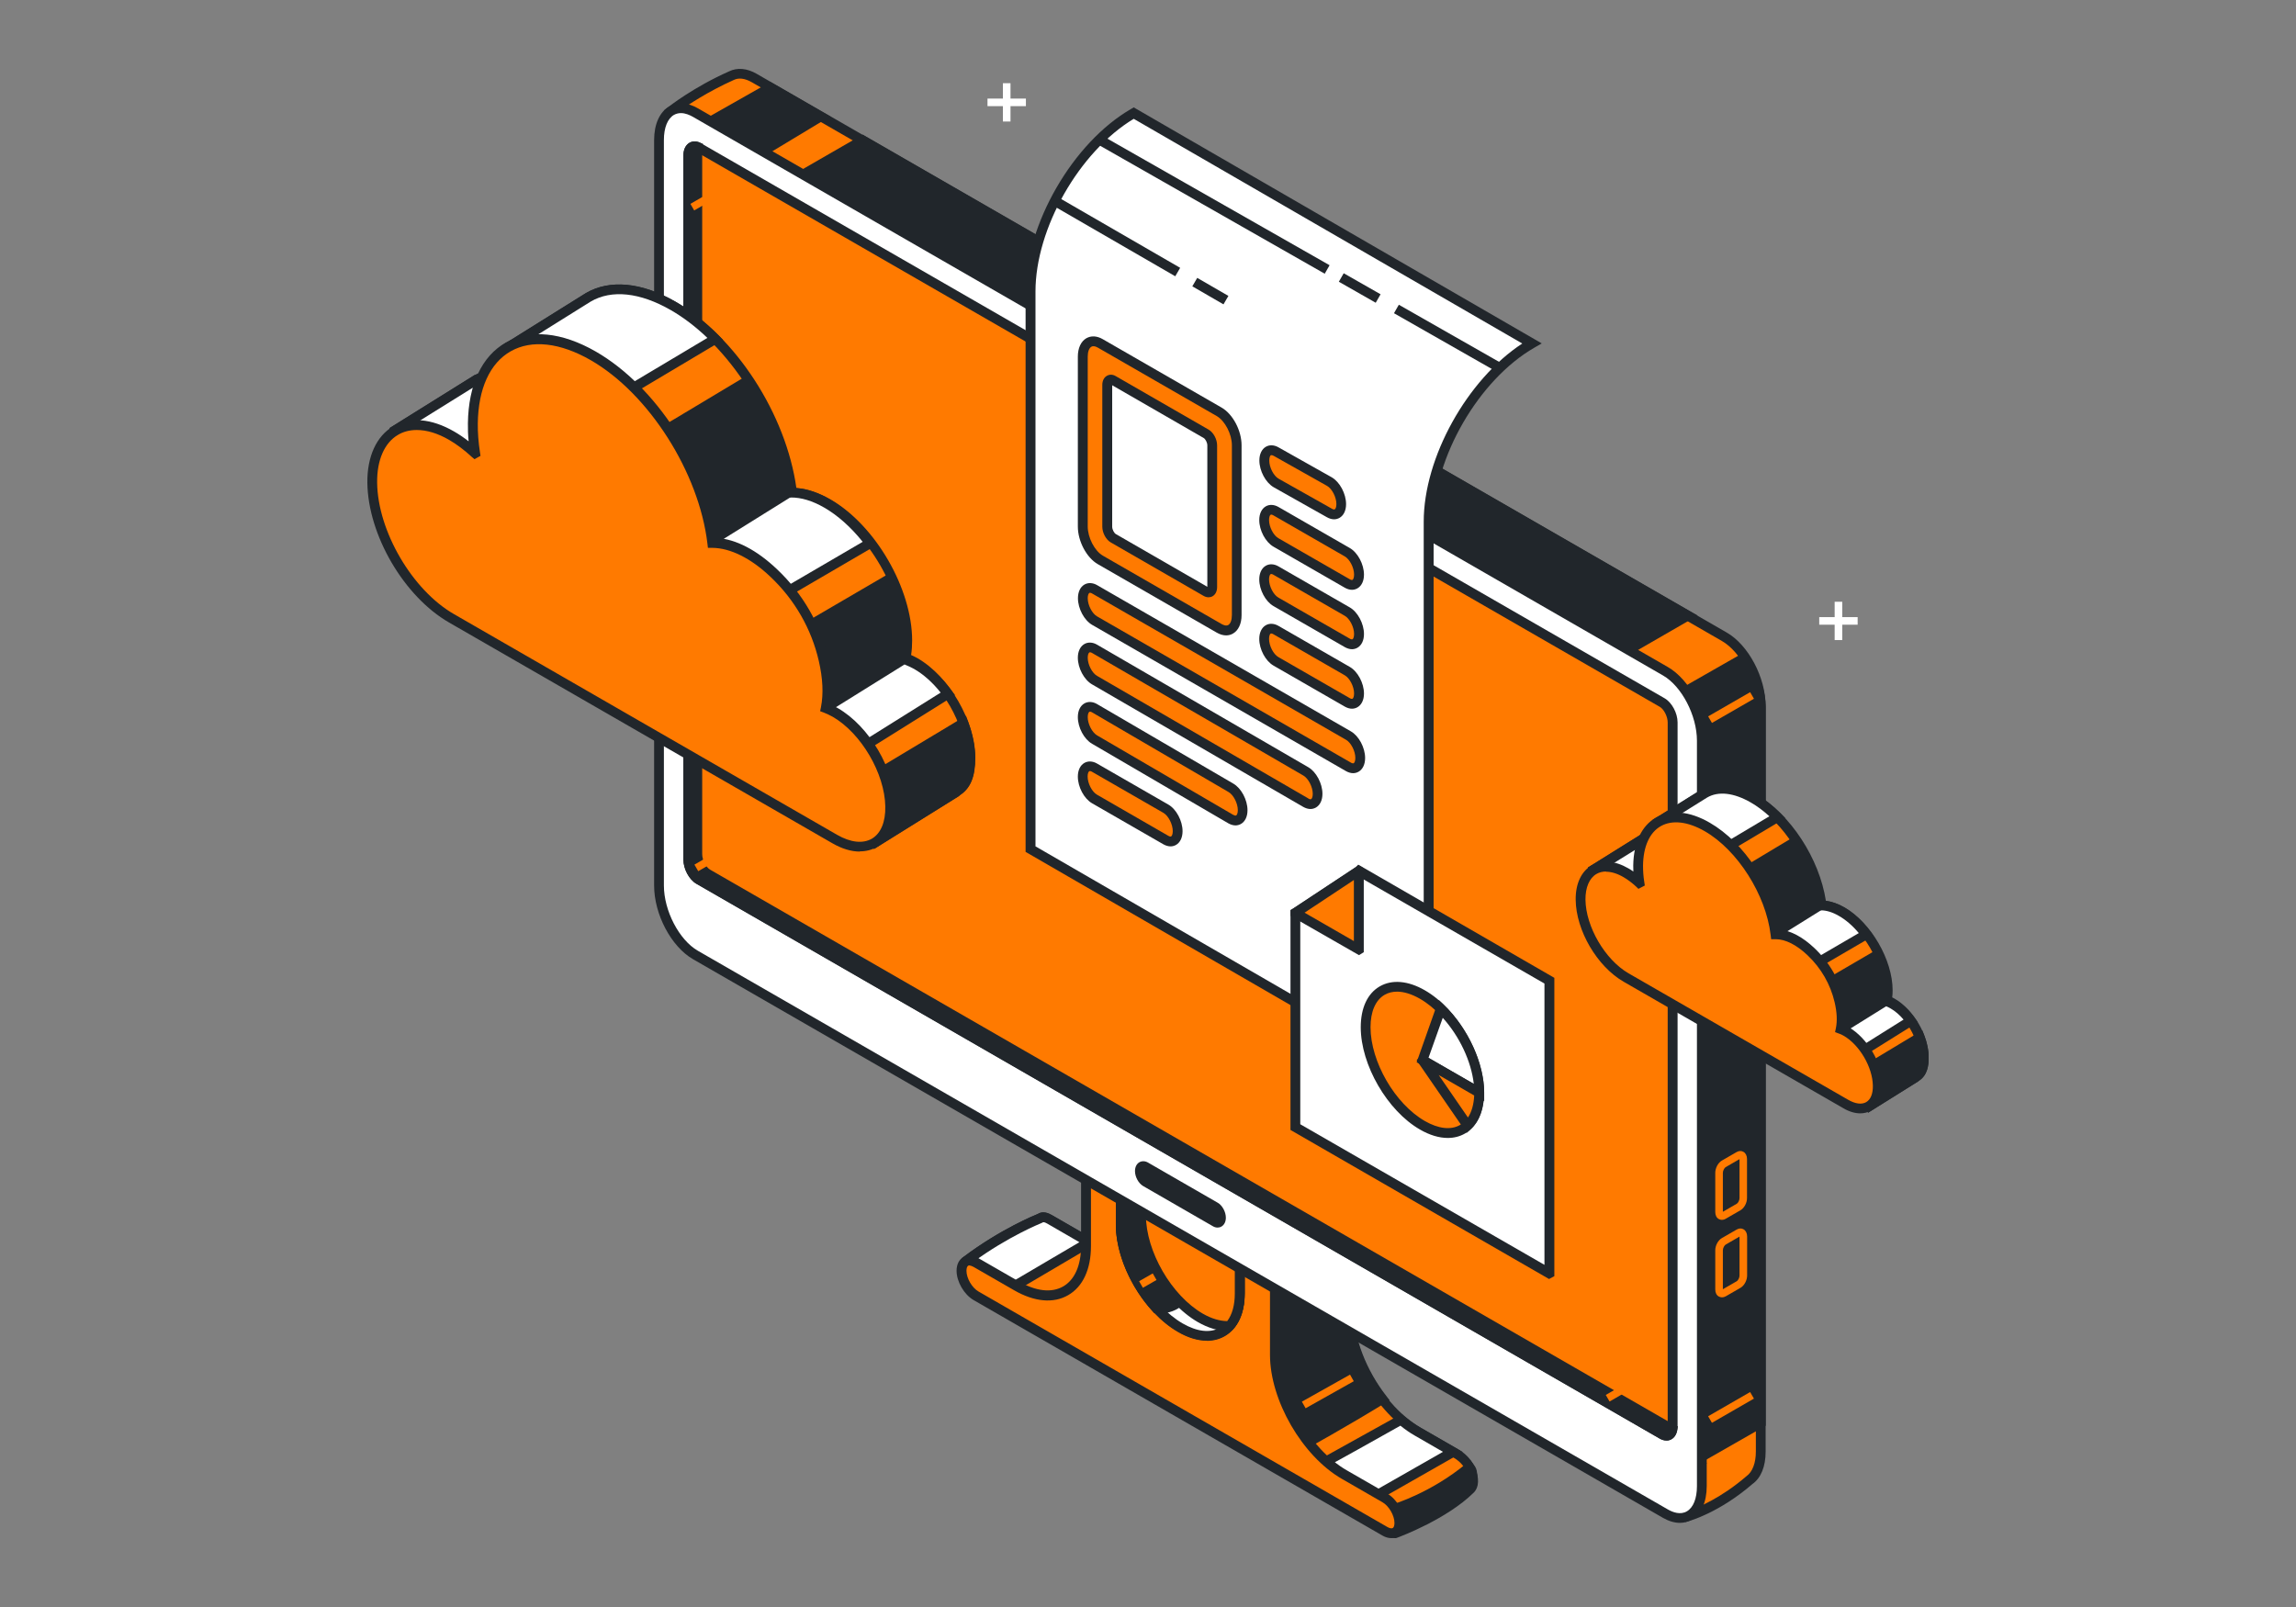 <svg width="300" height="210" viewBox="0 0 300 210" fill="none" xmlns="http://www.w3.org/2000/svg">
<rect x="0" y="0" width="300" height="210" fill="#808080" stroke="none"/>
<g clip-path="url(#clip0_2116_40931)">
<path d="M225.303 83.209L98.551 10.208C97.422 9.556 96.402 9.489 95.586 9.882H95.559C95.559 9.882 95.532 9.909 95.518 9.909C90.908 11.972 87.712 14.496 87.712 14.496L93.791 20.412V111.201C93.791 114.702 95.926 118.759 98.551 120.265L221.672 191.19L217.388 193.307L220.489 198.164C220.489 198.164 224.297 197.119 228.608 193.415C229.506 192.777 230.063 191.488 230.063 189.697V92.286C230.063 88.785 227.928 84.728 225.303 83.222V83.209Z" fill="#FF7A00"/>
<path d="M220.203 198.897L216.449 193.049L220.312 191.149L98.238 120.821C95.396 119.18 93.165 114.96 93.165 111.201V20.683L86.746 14.441L87.317 13.993C87.453 13.885 90.622 11.388 95.26 9.326C96.348 8.797 97.612 8.919 98.877 9.651L225.629 82.666C228.472 84.308 230.702 88.541 230.702 92.286V189.697C230.702 191.638 230.09 193.144 228.975 193.931C224.65 197.662 220.815 198.734 220.652 198.775L220.189 198.897H220.203ZM218.312 193.564L220.76 197.391C221.862 196.997 224.881 195.762 228.186 192.913C228.989 192.343 229.424 191.176 229.424 189.684V92.286C229.424 89.002 227.438 85.176 224.99 83.765L98.238 10.751C97.341 10.235 96.525 10.126 95.872 10.452C92.458 11.985 89.82 13.749 88.704 14.563L94.444 20.154V111.201C94.444 114.485 96.429 118.311 98.877 119.722L223.032 191.244L218.312 193.578V193.564Z" fill="#21262B"/>
<path d="M93.846 29.218V62.746L171.964 108.46L220.543 80.44L112.723 18.335L93.846 29.218Z" fill="#21262B"/>
<path d="M171.964 109.206L93.206 63.113V28.838L112.722 17.589L221.821 80.44L171.95 109.206H171.964ZM94.484 62.38L171.95 107.714L219.237 80.427L112.722 19.082L94.484 29.584V62.38Z" fill="#21262B"/>
<path d="M92.213 18.933L93.736 20.412V23.356L107.227 15.228L100.672 11.456L92.838 15.88L92.213 18.933Z" fill="#21262B"/>
<path d="M93.097 24.496V20.696L91.506 19.15L92.254 15.472L100.659 10.71L108.465 15.215L93.084 24.496H93.097ZM92.907 18.715L94.376 20.154V22.23L105.949 15.242L100.659 12.189L93.396 16.3L92.907 18.715Z" fill="#21262B"/>
<path d="M192.418 192.764C192.173 191.556 191.343 190.552 190.269 189.928L185.346 187.092C180.327 184.202 176.22 177.105 176.22 171.325V138.719C176.22 138.719 176.193 138.637 176.166 138.624L171.202 135.774C171.107 135.72 171.011 135.802 171.039 135.91C171.433 137.199 171.651 138.488 171.651 139.709V163.333C171.651 164.785 171.338 165.979 170.807 166.888L170.304 163.021C170.304 163.021 170.236 162.912 170.182 162.926L159.887 164.12C159.887 164.12 159.805 164.12 159.778 164.079C157.575 161.23 156.106 157.58 156.106 154.377V130.754C156.106 129.492 156.337 128.42 156.759 127.565C156.786 127.511 156.759 127.457 156.718 127.416L151.713 124.539C151.631 124.499 151.536 124.539 151.536 124.634V156.983C151.536 162.831 147.375 165.233 142.302 162.315L137.175 159.357C136.644 159.045 136.263 158.977 135.91 159.194L135.801 159.249C135.801 159.249 131.123 161.108 126.199 164.825C126.145 164.866 126.131 164.961 126.199 165.002L130.062 168.448H130.089L177.512 194.731L177.539 194.758L182.191 200.2C182.191 200.2 182.259 200.254 182.313 200.24C182.993 199.983 188.732 197.798 192.105 194.487C192.445 194.175 192.595 193.592 192.431 192.777L192.418 192.764Z" fill="#FF7A00"/>
<path d="M182.272 200.878C182.055 200.878 181.851 200.783 181.701 200.607L177.118 195.247L129.654 168.923L125.547 165.273L125.52 164.88C125.52 164.649 125.642 164.445 125.819 164.31C130.742 160.578 135.366 158.733 135.57 158.652L135.624 158.624C136.277 158.217 137.012 158.529 137.488 158.814L142.615 161.759C144.859 163.048 146.953 163.279 148.49 162.397C150.027 161.515 150.884 159.588 150.884 156.996V124.648C150.884 124.376 151.033 124.132 151.264 123.997C151.496 123.861 151.781 123.861 152.012 123.997L157.017 126.887C157.357 127.077 157.493 127.497 157.316 127.864C156.922 128.664 156.732 129.655 156.732 130.781V154.404C156.732 157.281 157.983 160.66 160.077 163.482L170.073 162.315C170.468 162.261 170.848 162.559 170.916 162.966L170.984 163.496V139.736C170.984 138.61 170.794 137.389 170.4 136.114C170.304 135.815 170.4 135.503 170.644 135.299C170.889 135.109 171.216 135.082 171.488 135.232L176.452 138.095C176.683 138.23 176.832 138.475 176.832 138.746V171.352C176.832 176.942 180.776 183.768 185.632 186.563L190.555 189.399C191.833 190.145 192.731 191.325 193.003 192.655C193.275 193.985 192.799 194.677 192.486 194.962C189.032 198.354 183.143 200.593 182.49 200.837C182.408 200.864 182.313 200.892 182.232 200.892L182.272 200.878ZM130.456 167.919L177.934 194.229L182.436 199.494C183.877 198.938 188.705 196.902 191.643 194.026C191.847 193.836 191.901 193.415 191.792 192.899C191.588 191.922 190.922 191.054 189.956 190.498L185.033 187.662C179.824 184.663 175.595 177.336 175.595 171.338V139.031L171.991 136.955C172.195 137.905 172.304 138.827 172.304 139.709V163.333C172.304 164.853 171.991 166.169 171.365 167.214L170.413 168.815L169.733 163.618L159.955 164.758C159.696 164.785 159.438 164.676 159.275 164.473C156.895 161.379 155.467 157.607 155.467 154.377V130.754C155.467 129.628 155.644 128.624 155.984 127.742L152.189 125.557V156.983C152.189 160.049 151.115 162.356 149.156 163.496C147.198 164.622 144.655 164.405 141.989 162.858L136.862 159.913C136.413 159.656 136.304 159.71 136.264 159.737L136.1 159.818C136.005 159.859 131.708 161.582 127.124 164.947L130.456 167.919Z" fill="#21262B"/>
<path d="M192.418 192.886C192.295 192.275 192.39 192.207 192.023 191.719C187.25 195.695 182.218 197.16 182.218 197.16L179.783 197.486L182.204 200.322C182.204 200.322 182.272 200.376 182.326 200.362C183.006 200.104 188.746 197.92 192.118 194.609C192.458 194.297 192.608 193.713 192.445 192.899L192.418 192.886Z" fill="#21262B"/>
<path d="M182.272 201C182.055 201 181.851 200.905 181.701 200.729L178.519 197.011L182.123 196.536C182.123 196.536 187.005 195.07 191.602 191.244L192.119 190.823L192.527 191.353C192.894 191.814 192.935 192.072 192.989 192.424C192.989 192.519 193.016 192.628 193.043 192.777C193.315 194.107 192.839 194.799 192.527 195.084C189.072 198.476 183.183 200.715 182.531 200.959C182.449 200.986 182.354 201.014 182.272 201.014V201ZM181.021 197.961L182.435 199.616C183.877 199.06 188.705 197.024 191.643 194.148C191.847 193.958 191.901 193.537 191.792 193.022C191.779 192.927 191.765 192.845 191.751 192.777C187.155 196.373 182.599 197.73 182.395 197.784L181.035 197.961H181.021Z" fill="#21262B"/>
<path d="M177.295 194.663L177.322 194.691L178.573 196.156L189.821 189.738L185.115 187.024C184.394 186.617 183.701 186.102 183.034 185.532C178.356 188.191 173.8 190.688 171.95 191.692L177.281 194.65L177.295 194.663Z" fill="white"/>
<path d="M178.437 196.984L176.901 195.179L170.645 191.705L183.129 184.772L183.469 185.057C184.149 185.627 184.816 186.101 185.455 186.481L191.126 189.752L178.437 196.984ZM173.297 191.719L177.798 194.256L178.723 195.328L188.542 189.724L184.802 187.567C184.204 187.228 183.592 186.794 182.98 186.305C179.131 188.49 175.405 190.539 173.297 191.705V191.719Z" fill="#21262B"/>
<path d="M142.315 162.315L137.188 159.357C136.658 159.045 136.277 158.977 135.923 159.194L135.815 159.249C135.815 159.249 131.136 161.107 126.213 164.825C126.159 164.866 126.145 164.961 126.213 165.002L130.075 168.448H130.103L130.606 169.222L142.315 162.315Z" fill="white"/>
<path d="M130.402 170.077L129.613 168.896L125.547 165.273L125.52 164.88C125.52 164.649 125.642 164.445 125.819 164.31C130.742 160.592 135.366 158.733 135.57 158.652L135.624 158.624C136.277 158.217 137.012 158.529 137.488 158.814L143.567 162.329L130.388 170.09L130.402 170.077ZM130.456 167.919L130.538 167.96L130.796 168.353L141.037 162.329L136.862 159.913C136.413 159.656 136.304 159.71 136.264 159.737L136.1 159.818C136.005 159.859 131.708 161.582 127.124 164.947L130.456 167.919Z" fill="#21262B"/>
<path d="M176.234 171.338V158.719C174.126 158 172.535 157.471 172.358 157.471C172.29 157.471 172.045 157.539 171.651 157.647V163.333C171.651 164.785 171.338 165.979 170.808 166.888L170.304 163.021C170.304 163.021 170.236 162.912 170.182 162.926L159.887 164.12C159.887 164.12 159.805 164.12 159.778 164.079C159.248 163.401 158.772 162.668 158.336 161.908L157.888 162.057L159.016 184.107L164.443 187.377L164.592 187.567L169.012 190.023L169.652 189.209C169.652 189.209 175.119 186.223 180.613 182.831C177.988 179.466 176.22 175.124 176.22 171.338H176.234Z" fill="#21262B"/>
<path d="M169.176 190.837L164.158 188.055L164.008 187.852L158.391 184.473L157.222 161.596L158.636 161.135L158.894 161.582C159.275 162.247 159.683 162.871 160.105 163.441L170.101 162.274C170.495 162.22 170.876 162.519 170.944 162.926L171.012 163.455V157.145L171.474 157.01C172.114 156.82 172.25 156.806 172.358 156.806C172.522 156.806 172.698 156.806 176.438 158.082L176.874 158.231V171.311C176.874 174.799 178.506 179.046 181.13 182.411L181.566 182.981L180.954 183.36C175.935 186.441 170.89 189.236 170.074 189.684L169.176 190.823V190.837ZM165.014 187.065L168.836 189.182L169.217 188.693L169.326 188.625C169.326 188.625 174.439 185.83 179.662 182.641C177.091 179.127 175.568 174.934 175.568 171.325V159.167C173.283 158.394 172.562 158.177 172.331 158.122H172.277V163.333C172.277 164.853 171.964 166.169 171.338 167.213L170.386 168.815L169.706 163.618L159.928 164.758C159.683 164.785 159.411 164.676 159.248 164.473C159.017 164.174 158.799 163.862 158.582 163.55L159.615 183.727L165.001 187.065H165.014Z" fill="#21262B"/>
<path d="M180.953 195.735L175.649 192.682C170.644 189.792 166.591 182.791 166.591 177.024V144.282L161.328 141.256C161.763 142.627 162.022 144.024 162.022 145.327V168.95C162.022 173.889 158.54 175.898 154.256 173.428C149.959 170.958 146.491 164.947 146.491 159.995V136.371C146.491 135.055 146.735 133.956 147.184 133.088L141.921 130.062V162.804C141.921 168.57 137.868 170.904 132.863 168.028L127.559 164.975C126.512 164.378 125.669 164.866 125.669 166.06C125.669 167.254 126.512 168.733 127.559 169.33L180.98 200.104C182.027 200.701 182.871 200.213 182.871 199.019C182.871 197.825 182.027 196.346 180.98 195.749L180.953 195.735Z" fill="#FF7A00"/>
<path d="M181.796 201C181.416 201 181.021 200.892 180.627 200.661L127.206 169.887C125.968 169.167 124.989 167.485 124.989 166.06C124.989 165.246 125.302 164.608 125.86 164.283C126.417 163.957 127.138 164.011 127.845 164.418L133.149 167.471C135.366 168.747 137.406 168.977 138.916 168.109C140.425 167.241 141.255 165.355 141.255 162.804V128.949L148.014 132.843L147.742 133.386C147.334 134.2 147.116 135.204 147.116 136.371V159.995C147.116 164.73 150.462 170.497 154.569 172.872C156.432 173.944 158.16 174.147 159.424 173.415C160.689 172.695 161.383 171.108 161.383 168.95V145.327C161.383 144.119 161.165 142.817 160.716 141.446L160.213 139.872L167.231 143.916V177.024C167.231 182.574 171.148 189.358 175.976 192.14L181.28 195.193C182.517 195.912 183.496 197.594 183.496 199.019C183.496 199.833 183.184 200.471 182.626 200.797C182.381 200.932 182.109 201 181.81 201H181.796ZM126.689 165.355C126.689 165.355 126.567 165.355 126.512 165.395C126.363 165.477 126.281 165.735 126.281 166.06C126.281 167.037 127.002 168.285 127.859 168.774L181.28 199.548C181.565 199.711 181.824 199.765 181.973 199.684C182.123 199.603 182.204 199.345 182.204 199.019C182.204 198.042 181.484 196.794 180.627 196.305L175.323 193.252C170.155 190.267 165.939 182.994 165.939 177.037V144.676L162.335 142.6C162.539 143.549 162.648 144.472 162.648 145.354V168.977C162.648 171.61 161.723 173.591 160.05 174.554C158.377 175.518 156.188 175.328 153.916 174.012C149.456 171.447 145.824 165.165 145.824 160.036V136.412C145.824 135.286 146.001 134.282 146.341 133.4L142.547 131.215V162.844C142.547 165.87 141.486 168.15 139.568 169.249C137.651 170.362 135.148 170.131 132.51 168.611L127.206 165.558C127.016 165.45 126.825 165.382 126.689 165.382V165.355Z" fill="#21262B"/>
<path d="M146.45 136.453V160.076C146.45 165.015 149.932 171.027 154.216 173.51C158.513 175.979 161.981 173.985 161.981 169.032V145.408C161.981 144.092 161.737 142.708 161.288 141.338L164.049 142.925V133.888H146.831C146.573 134.621 146.437 135.49 146.437 136.467L146.45 136.453Z" fill="white"/>
<path d="M157.697 175.206C156.514 175.206 155.222 174.826 153.903 174.052C149.442 171.488 145.811 165.205 145.811 160.076V136.453C145.811 135.422 145.96 134.485 146.246 133.671L146.395 133.237H164.701V144.024L162.321 142.654C162.525 143.604 162.634 144.526 162.634 145.408V169.032C162.634 171.664 161.709 173.645 160.036 174.609C159.329 175.016 158.54 175.219 157.697 175.219V175.206ZM147.32 134.513C147.171 135.096 147.089 135.747 147.089 136.453V160.076C147.089 164.812 150.435 170.579 154.542 172.953C156.405 174.025 158.132 174.229 159.397 173.496C160.662 172.777 161.355 171.189 161.355 169.032V145.408C161.355 144.201 161.138 142.898 160.689 141.528L160.186 139.954L163.423 141.813V134.526H147.334L147.32 134.513Z" fill="#21262B"/>
<path d="M157.888 133.875H146.845C146.586 134.607 146.45 135.476 146.45 136.453V160.076C146.45 163.753 148.368 168.014 151.115 170.972C153.876 171.203 155.821 169.14 155.821 165.463V141.84C155.821 140.524 155.576 139.139 155.127 137.769L157.888 139.357V133.888V133.875Z" fill="#21262B"/>
<path d="M151.523 171.623C151.374 171.623 151.224 171.623 151.061 171.61H150.816L150.639 171.406C147.702 168.231 145.798 163.794 145.798 160.076V136.453C145.798 135.435 145.947 134.485 146.233 133.671L146.383 133.237H158.527V140.456L156.147 139.085C156.351 140.035 156.46 140.958 156.46 141.84V165.463C156.46 167.634 155.835 169.371 154.638 170.457C153.795 171.23 152.72 171.637 151.51 171.637L151.523 171.623ZM151.415 170.334C152.353 170.362 153.155 170.077 153.781 169.493C154.706 168.652 155.182 167.241 155.182 165.436V141.813C155.182 140.605 154.964 139.302 154.515 137.932L154.012 136.358L157.249 138.217V134.499H147.321C147.171 135.082 147.09 135.734 147.09 136.439V160.063C147.09 163.401 148.776 167.404 151.415 170.334Z" fill="#21262B"/>
<path d="M149.089 135.177V158.801C149.089 163.74 152.57 169.751 156.854 172.234C158.242 173.035 159.534 173.36 160.662 173.279C161.492 172.329 161.982 170.891 161.982 169.045V145.422C161.982 144.106 161.737 142.722 161.288 141.351L164.049 142.939V140.496C164.008 140.361 163.967 140.211 163.926 140.076L164.049 140.144V133.902H149.17C149.116 134.309 149.075 134.743 149.075 135.204L149.089 135.177Z" fill="#FF7A00"/>
<path d="M160.322 173.917C159.139 173.917 157.833 173.523 156.528 172.777C152.067 170.212 148.436 163.93 148.436 158.787V135.164C148.436 134.702 148.463 134.227 148.531 133.78L148.612 133.223H164.688V144.011L162.308 142.64C162.512 143.59 162.62 144.513 162.62 145.395V169.018C162.62 170.972 162.104 172.573 161.138 173.672L160.961 173.862H160.703C160.58 173.889 160.444 173.889 160.322 173.889V173.917ZM149.755 134.512C149.741 134.73 149.728 134.947 149.728 135.177V158.801C149.728 163.536 153.073 169.303 157.18 171.678C158.296 172.315 159.37 172.627 160.349 172.641C161.002 171.786 161.342 170.538 161.342 169.032V145.408C161.342 144.201 161.124 142.898 160.676 141.528L160.172 139.954L163.409 141.812V140.483C163.368 140.401 163.341 140.32 163.328 140.239L162.811 138.665L163.409 139.004V134.512H149.755Z" fill="#21262B"/>
<path d="M194.609 104.986L193.153 175.07L221.02 191.122L230.064 185.952V92.584C230.064 90.346 229.193 87.876 227.874 86.003L194.622 105L194.609 104.986Z" fill="#21262B"/>
<path d="M221.019 191.855L192.514 175.436L193.982 104.606L228.064 85.149L228.404 85.624C229.846 87.686 230.716 90.291 230.716 92.571V186.305L221.033 191.841L221.019 191.855ZM193.806 174.703L221.019 190.376L229.41 185.572V92.584C229.41 90.725 228.758 88.622 227.656 86.858L195.234 105.366L193.792 174.703H193.806Z" fill="#21262B"/>
<path d="M217.619 197.798L90.867 124.784C88.243 123.264 86.107 119.207 86.107 115.72V18.308C86.107 14.808 88.243 13.206 90.867 14.726L217.619 87.727C220.244 89.247 222.379 93.304 222.379 96.791V194.202C222.379 197.703 220.244 199.304 217.619 197.784V197.798Z" fill="white"/>
<path d="M219.509 199.006C218.802 199.006 218.054 198.788 217.293 198.354L90.541 125.34C87.698 123.698 85.468 119.478 85.468 115.72V18.308C85.468 16.232 86.189 14.631 87.44 13.912C88.514 13.302 89.847 13.383 91.193 14.156L217.932 87.171C220.774 88.812 223.005 93.046 223.005 96.791V194.202C223.005 196.278 222.284 197.879 221.033 198.598C220.557 198.87 220.04 199.006 219.496 199.006H219.509ZM88.977 14.78C88.677 14.78 88.365 14.848 88.065 15.011C87.222 15.5 86.746 16.694 86.746 18.295V115.72C86.746 119.003 88.732 122.83 91.18 124.241L217.932 197.255C218.598 197.635 219.564 197.988 220.407 197.499C221.25 197.011 221.726 195.817 221.726 194.216V96.791C221.726 93.507 219.741 89.681 217.293 88.27L90.541 15.269C90.105 15.025 89.548 14.78 88.977 14.78Z" fill="#21262B"/>
<path d="M217.184 187.445L91.289 114.932C90.541 114.498 89.929 113.345 89.929 112.341V20.317C89.929 19.312 90.541 18.865 91.289 19.285L217.184 91.811C217.932 92.245 218.544 93.399 218.544 94.403V186.427C218.544 187.431 217.932 187.879 217.184 187.458V187.445Z" fill="#FF7A00"/>
<path d="M217.741 188.245C217.455 188.245 217.156 188.164 216.871 188.001L90.975 115.489C90.037 114.946 89.289 113.562 89.289 112.341V20.317C89.289 19.557 89.575 18.96 90.078 18.661C90.527 18.403 91.084 18.43 91.615 18.729L217.51 91.255C218.448 91.797 219.196 93.181 219.196 94.403V186.427C219.196 187.187 218.911 187.784 218.407 188.082C218.203 188.205 217.986 188.259 217.741 188.259V188.245ZM217.51 186.888C217.646 186.97 217.741 186.97 217.755 186.956C217.795 186.929 217.904 186.78 217.904 186.413V94.403C217.904 93.643 217.415 92.68 216.871 92.367L90.975 19.842C90.84 19.76 90.758 19.76 90.731 19.774C90.69 19.801 90.581 19.95 90.581 20.317V112.341C90.581 113.101 91.071 114.064 91.615 114.376L217.51 186.902V186.888Z" fill="#21262B"/>
<path d="M218.367 186.726L92.472 114.2C91.724 113.766 91.112 112.612 91.112 111.608V19.584C91.112 19.448 91.112 19.326 91.139 19.218C90.459 18.933 89.942 19.394 89.942 20.317V112.341C89.942 113.345 90.554 114.498 91.302 114.933L217.198 187.458C217.85 187.838 218.394 187.54 218.517 186.807C218.462 186.78 218.408 186.766 218.354 186.739L218.367 186.726Z" fill="#21262B"/>
<path d="M217.741 188.245C217.456 188.245 217.17 188.164 216.884 188.001L90.989 115.475C90.051 114.932 89.303 113.548 89.303 112.327V20.303C89.303 19.584 89.561 19.014 90.023 18.702C90.418 18.444 90.907 18.403 91.397 18.607L91.873 18.81L91.778 19.326C91.764 19.407 91.751 19.489 91.751 19.584V111.608C91.751 112.381 92.24 113.331 92.784 113.643L218.68 186.156V186.183L218.476 186.766L218.761 186.196L219.237 186.4L219.142 186.902C219.033 187.485 218.734 187.92 218.285 188.123C218.108 188.205 217.918 188.245 217.714 188.245H217.741ZM90.608 112.544C90.69 113.263 91.125 114.078 91.642 114.376L91.696 114.403C91.207 113.942 90.812 113.263 90.622 112.544H90.608Z" fill="#21262B"/>
<path d="M158.799 159.683L149.687 154.432C149.279 154.201 148.952 153.563 148.952 153.034C148.952 152.505 149.279 152.247 149.687 152.478L158.799 157.729C159.207 157.96 159.533 158.597 159.533 159.127C159.533 159.656 159.207 159.914 158.799 159.683Z" fill="#21262B"/>
<path d="M159.085 160.416C158.881 160.416 158.677 160.361 158.473 160.239L149.361 154.988C148.762 154.635 148.3 153.794 148.3 153.034C148.3 152.519 148.504 152.098 148.871 151.881C149.211 151.691 149.619 151.704 150 151.921L159.112 157.173C159.71 157.512 160.173 158.367 160.173 159.127C160.173 159.642 159.969 160.063 159.601 160.28C159.438 160.375 159.275 160.416 159.098 160.416H159.085ZM149.592 153.17C149.646 153.468 149.837 153.794 150 153.889L158.867 159.004C158.813 158.706 158.622 158.38 158.459 158.299L149.578 153.183L149.592 153.17Z" fill="#21262B"/>
<path d="M228.678 90.452L223.19 93.615L223.687 94.472L229.175 91.31L228.678 90.452Z" fill="#FF7A00"/>
<path d="M228.676 181.91L223.188 185.074L223.685 185.931L229.173 182.768L228.676 181.91Z" fill="#FF7A00"/>
<path d="M150.619 166.407L148.838 167.427L149.332 168.286L151.113 167.266L150.619 166.407Z" fill="#FF7A00"/>
<path d="M96.223 109.823L90.736 112.988L91.233 113.845L96.72 110.681L96.223 109.823Z" fill="#FF7A00"/>
<path d="M95.697 23.479L90.208 26.64L90.704 27.498L96.193 24.337L95.697 23.479Z" fill="#FF7A00"/>
<path d="M215.3 179.126L209.812 182.289L210.309 183.147L215.797 179.983L215.3 179.126Z" fill="#FF7A00"/>
<path d="M227.166 167.851L225.235 168.964C224.895 169.154 224.623 168.964 224.623 168.502V163.387C224.623 162.939 224.895 162.41 225.235 162.206L227.166 161.094C227.506 160.904 227.778 161.094 227.778 161.555V166.671C227.778 167.118 227.506 167.648 227.166 167.851Z" fill="#21262B"/>
<path d="M224.991 169.534C224.855 169.534 224.705 169.493 224.583 169.425C224.283 169.262 224.12 168.923 224.12 168.502V163.387C224.12 162.763 224.487 162.071 224.991 161.786L226.922 160.673C227.221 160.497 227.547 160.483 227.819 160.646C228.105 160.809 228.282 161.148 228.282 161.569V166.684C228.282 167.308 227.915 168 227.425 168.285L225.494 169.398C225.331 169.493 225.167 169.534 225.004 169.534H224.991ZM227.289 161.596L225.48 162.641C225.317 162.736 225.113 163.088 225.113 163.387V168.475L226.922 167.431C227.099 167.336 227.289 166.983 227.289 166.684V161.596Z" fill="#FF7A00"/>
<path d="M227.166 157.729L225.235 158.841C224.895 159.031 224.623 158.841 224.623 158.38V153.265C224.623 152.817 224.895 152.288 225.235 152.084L227.166 150.971C227.506 150.782 227.778 150.971 227.778 151.433V156.548C227.778 156.996 227.506 157.525 227.166 157.729Z" fill="#21262B"/>
<path d="M224.991 159.411C224.855 159.411 224.705 159.371 224.583 159.303C224.283 159.14 224.12 158.801 224.12 158.38V153.265C224.12 152.641 224.487 151.948 224.977 151.664L226.908 150.551C227.207 150.375 227.534 150.361 227.806 150.524C228.091 150.687 228.268 151.026 228.268 151.446V156.562C228.268 157.2 227.901 157.878 227.398 158.163L225.467 159.276C225.303 159.371 225.14 159.411 224.977 159.411H224.991ZM227.289 151.474L225.48 152.518C225.317 152.613 225.113 152.966 225.113 153.265V158.353L226.922 157.308C227.099 157.213 227.289 156.86 227.289 156.562V151.474Z" fill="#FF7A00"/>
<path d="M176.399 179.632L170.106 183.167L170.594 184.03L176.886 180.495L176.399 179.632Z" fill="#FF7A00"/>
<path d="M126.784 99.016C126.784 94.444 123.561 88.867 119.59 86.587C119.168 86.343 118.76 86.153 118.352 86.004C118.488 85.312 118.57 84.538 118.57 83.71C118.57 77.116 113.932 69.11 108.207 65.813C106.52 64.836 104.929 64.402 103.515 64.416C102.399 55.026 95.871 44.537 87.97 39.978C83.604 37.468 79.742 37.196 76.886 38.865L66.604 45.283L69.759 50.616C69.664 50.548 69.569 50.48 69.46 50.412C66.468 48.689 63.789 48.608 61.899 49.856L51.767 56.166L55.779 63.724L61.178 64.701C63.068 68.703 66.074 72.326 69.474 74.294L113.973 99.925L108.519 103.304L114.354 110.116L124.867 103.562L125.111 103.358C126.322 102.571 126.811 101.201 126.811 99.016H126.784Z" fill="#FF7A00"/>
<path d="M114.204 110.943L107.527 103.141L112.708 99.925L69.134 74.836C65.816 72.923 62.756 69.45 60.716 65.27L55.344 64.307L50.897 55.949L62.062 48.988V49.015C63.762 48.16 65.856 48.187 68.06 49.042L65.707 45.08L76.56 38.309C79.674 36.491 83.836 36.884 88.269 39.435C96.144 43.967 102.712 54.144 104.059 63.791C105.487 63.886 106.969 64.375 108.506 65.257C114.395 68.649 119.182 76.926 119.182 83.71C119.182 84.375 119.141 84.999 119.046 85.597C119.332 85.719 119.617 85.868 119.889 86.017C124.037 88.405 127.41 94.226 127.41 99.003C127.41 101.472 126.798 102.978 125.424 103.887L125.234 104.05L114.191 110.93L114.204 110.943ZM109.472 103.453L114.463 109.274L124.69 102.87C125.724 102.191 126.145 101.052 126.145 99.03C126.145 94.661 123.058 89.328 119.277 87.143C118.91 86.94 118.543 86.763 118.135 86.601L117.632 86.411L117.74 85.882C117.876 85.217 117.944 84.484 117.944 83.724C117.944 77.347 113.443 69.572 107.908 66.383C106.398 65.515 104.956 65.067 103.61 65.067C103.583 65.067 102.957 65.067 102.957 65.067L102.889 64.497C101.788 55.216 95.233 44.903 87.657 40.548C83.645 38.241 79.933 37.848 77.226 39.422L67.489 45.501L71.636 52.502C71.636 52.502 69.189 50.996 69.161 50.969C66.496 49.435 64.048 49.232 62.266 50.399L61.736 50.752V50.724L52.624 56.396L56.214 63.154L61.627 64.131L61.763 64.429C63.667 68.445 66.659 71.933 69.8 73.737L115.224 99.898L109.499 103.453H109.472Z" fill="#21262B"/>
<path d="M119.767 86.872C119.346 86.628 118.938 86.438 118.53 86.288C118.557 86.166 118.094 86.139 118.094 86.139L107.636 92.652L103.978 94.362L111.58 98.745L113.402 97.211L123.847 90.685C122.691 89.097 121.29 87.754 119.781 86.885L119.767 86.872Z" fill="white"/>
<path d="M111.648 99.518L102.591 94.294L107.378 92.069L117.945 85.488H118.149C118.598 85.528 118.816 85.651 118.952 85.759C119.36 85.922 119.74 86.098 120.108 86.316C121.644 87.198 123.127 88.582 124.378 90.291L124.786 90.847L113.756 97.74L111.676 99.504L111.648 99.518ZM105.365 94.416L111.512 97.958L112.981 96.723L122.909 90.508C121.862 89.192 120.679 88.134 119.455 87.428C119.088 87.225 118.72 87.048 118.312 86.885L118.19 86.831L107.99 93.181L105.379 94.403L105.365 94.416Z" fill="#21262B"/>
<path d="M108.017 65.786C106.33 64.809 104.739 64.375 103.325 64.388C103.325 64.307 102.93 64.293 102.93 64.293L81.048 77.7L92.418 84.403L96.049 81.295L113.701 70.996C112.069 68.826 110.125 66.994 108.03 65.786H108.017Z" fill="white"/>
<path d="M92.472 85.189L79.797 77.713L102.754 63.642H102.944C103.162 63.642 103.352 63.683 103.502 63.737C105.038 63.751 106.67 64.253 108.343 65.216C110.438 66.424 112.464 68.283 114.205 70.603L114.64 71.173L96.416 81.811L92.486 85.176L92.472 85.189ZM82.286 77.686L92.336 83.615L95.709 80.739L112.722 70.806C111.186 68.893 109.458 67.346 107.69 66.329C106.154 65.447 104.685 64.999 103.325 65.013H102.944L82.272 77.686H82.286Z" fill="#21262B"/>
<path d="M55.398 63.031C58.553 63.683 63.272 64.646 63.272 64.646L67.923 59.517L93.464 44.293C91.751 42.569 89.887 41.09 87.956 39.964C83.591 37.454 79.701 37.183 76.859 38.852L66.591 45.256L69.746 50.589C69.65 50.521 69.555 50.453 69.447 50.385C66.454 48.662 63.775 48.581 61.885 49.829L51.753 56.138L55.411 63.004L55.398 63.031Z" fill="white"/>
<path d="M63.504 65.352L54.977 63.601L50.897 55.935L62.062 48.974V49.001C63.762 48.146 65.856 48.173 68.06 49.028L65.707 45.066L76.546 38.295C79.674 36.477 83.836 36.87 88.269 39.422C90.214 40.534 92.105 42.027 93.913 43.845L94.484 44.428L68.318 60.019L63.477 65.338L63.504 65.352ZM55.833 62.462L63.055 63.941L67.611 58.961L92.431 44.157C90.88 42.678 89.276 41.457 87.644 40.521C83.632 38.214 79.919 37.807 77.185 39.408L67.475 45.473L71.623 52.475C71.623 52.475 69.175 50.969 69.148 50.941C66.469 49.408 64.034 49.205 62.252 50.372L61.722 50.724V50.697L52.61 56.369L55.847 62.448L55.833 62.462Z" fill="#21262B"/>
<path d="M103.107 64.32C102.522 59.463 100.496 54.306 97.572 49.842L80.109 60.318L88.868 72.611L92.649 70.833L103.107 64.32Z" fill="#21262B"/>
<path d="M88.65 73.412L79.185 60.114L97.776 48.974L98.116 49.489C101.176 54.171 103.175 59.408 103.746 64.252L103.801 64.659L93.002 71.39L88.664 73.425L88.65 73.412ZM81.034 60.494L89.085 71.797L92.39 70.25L102.427 63.995C101.842 59.639 100.061 54.958 97.381 50.711L81.048 60.507L81.034 60.494Z" fill="#21262B"/>
<path d="M118.122 83.561C118.122 81.024 117.428 78.269 116.245 75.65L96.593 87.116L104.358 93.222L107.459 92.354L117.918 85.841C118.054 85.149 118.135 84.375 118.135 83.547L118.122 83.561Z" fill="#21262B"/>
<path d="M104.222 93.928L95.464 87.035L116.544 74.728L116.843 75.379C118.108 78.188 118.774 81.01 118.774 83.548C118.774 84.402 118.693 85.203 118.557 85.963L118.502 86.234L107.649 92.964L104.236 93.914L104.222 93.928ZM97.735 87.198L104.494 92.517L107.187 91.77L117.319 85.461C117.414 84.864 117.469 84.226 117.469 83.561C117.469 81.39 116.938 78.988 115.932 76.573L97.722 87.198H97.735Z" fill="#21262B"/>
<path d="M114.327 110.102L124.84 103.548L125.085 103.344C126.295 102.557 126.785 101.187 126.785 99.002C126.785 97.537 126.458 95.99 125.874 94.457L115.347 100.793L110.329 102.137L109.186 102.842L108.996 103.887L114.314 110.102H114.327Z" fill="#21262B"/>
<path d="M114.205 110.943L108.33 104.091L108.616 102.476L110.166 101.54L115.103 100.21L126.214 93.534L126.486 94.253C127.098 95.895 127.438 97.537 127.438 99.016C127.438 101.486 126.826 102.992 125.452 103.901L125.262 104.064L114.219 110.943H114.205ZM109.704 103.711L114.464 109.274L124.691 102.87C125.724 102.191 126.146 101.051 126.146 99.03C126.146 97.917 125.942 96.696 125.534 95.447L115.524 101.445L110.601 102.775L109.785 103.277L109.704 103.738V103.711Z" fill="#21262B"/>
<path d="M59.002 56.925C60.063 57.536 61.083 58.309 62.048 59.205H62.062C61.858 57.875 61.749 56.573 61.776 55.297C61.912 45.337 68.862 41.511 77.511 46.491C85.413 51.05 91.941 61.525 93.056 70.915C95.368 70.888 98.183 72.095 101.108 74.877C104.317 77.93 106.616 81.865 107.608 86.18C108.18 88.65 108.234 90.78 107.894 92.503C108.302 92.652 108.71 92.842 109.132 93.087C113.062 95.353 116.244 100.807 116.326 105.353C116.408 110.048 113.13 111.961 109.05 109.613L59.002 80.793C53.331 77.537 48.734 69.639 48.639 63.086C48.557 56.478 53.263 53.628 58.988 56.925H59.002Z" fill="#FF7A00"/>
<path d="M112.342 111.282C111.226 111.282 110.002 110.916 108.738 110.183L58.676 81.349C52.787 77.957 48.095 69.938 48 63.099C47.959 59.68 49.183 56.993 51.359 55.718C53.535 54.442 56.364 54.673 59.329 56.383C59.968 56.749 60.607 57.183 61.233 57.672C61.151 56.858 61.124 56.057 61.138 55.297C61.206 50.276 62.96 46.545 66.088 44.768C69.243 42.977 73.418 43.397 77.838 45.934C85.713 50.467 92.282 60.643 93.628 70.291C96.144 70.454 98.878 71.865 101.557 74.416C104.902 77.591 107.214 81.607 108.234 86.044C108.751 88.297 108.887 90.332 108.615 92.109C108.901 92.232 109.186 92.381 109.458 92.53C113.593 94.905 116.898 100.536 116.979 105.339C117.02 107.849 116.177 109.749 114.586 110.672C113.919 111.065 113.158 111.255 112.342 111.255V111.282ZM54.446 56.193C53.549 56.193 52.719 56.396 51.998 56.83C50.23 57.862 49.238 60.141 49.278 63.086C49.36 69.409 53.862 77.116 59.315 80.25L109.363 109.084C111.131 110.102 112.736 110.278 113.919 109.6C115.089 108.908 115.714 107.415 115.674 105.393C115.606 101.065 112.518 95.814 108.806 93.67C108.438 93.466 108.071 93.29 107.663 93.127L107.16 92.937L107.269 92.408C107.609 90.685 107.514 88.649 106.983 86.356C106.018 82.177 103.842 78.378 100.673 75.379C98.075 72.909 95.382 71.607 93.07 71.593H92.499L92.431 71.023C91.33 61.729 84.774 51.444 77.199 47.074C73.187 44.768 69.474 44.347 66.727 45.907C64.021 47.441 62.484 50.792 62.43 55.338C62.416 56.518 62.511 57.794 62.715 59.123L62.783 59.571L61.994 60.005L61.641 59.707C60.675 58.811 59.696 58.079 58.703 57.495C57.207 56.627 55.766 56.193 54.474 56.193H54.446Z" fill="#21262B"/>
<path d="M251.36 138.19C251.36 135.557 249.511 132.369 247.226 131.052C246.981 130.917 246.75 130.808 246.519 130.713C246.6 130.306 246.641 129.872 246.641 129.397C246.641 125.611 243.976 121.011 240.698 119.125C239.732 118.569 238.808 118.311 238.005 118.325C237.366 112.938 233.626 106.927 229.084 104.308C226.581 102.87 224.351 102.707 222.719 103.67L216.83 107.348L218.639 110.401C218.639 110.401 218.53 110.319 218.476 110.292C216.762 109.301 215.225 109.261 214.137 109.966L208.316 113.589L210.615 117.931L213.702 118.488C214.79 120.781 216.517 122.87 218.462 123.983L243.989 138.692L240.861 140.632L244.207 144.54L250.232 140.781L250.368 140.673C251.061 140.225 251.347 139.438 251.347 138.176L251.36 138.19Z" fill="#FF7A00"/>
<path d="M244.085 145.381L239.896 140.483L242.752 138.719L218.15 124.553C216.232 123.454 214.464 121.459 213.281 119.071L210.207 118.515L207.474 113.372L214.355 109.084L214.382 109.139C215.185 108.813 216.096 108.772 217.075 109.03L215.96 107.144L222.434 103.114C224.297 102.015 226.786 102.245 229.41 103.765C233.939 106.37 237.72 112.178 238.577 117.728C239.366 117.823 240.195 118.108 241.025 118.582C244.479 120.577 247.294 125.435 247.294 129.41C247.294 129.723 247.281 130.035 247.24 130.333C247.349 130.387 247.458 130.442 247.566 130.51C250.055 131.948 252.014 135.326 252.014 138.203C252.014 139.153 251.878 140.496 250.749 141.229L250.654 141.31L244.098 145.408L244.085 145.381ZM241.841 140.795L244.343 143.712L249.987 140.184C250.382 139.926 250.722 139.519 250.722 138.19C250.722 135.815 248.981 132.803 246.914 131.609C246.696 131.486 246.492 131.392 246.302 131.324L245.798 131.134L245.907 130.605C245.975 130.238 246.016 129.845 246.016 129.424C246.016 125.855 243.5 121.5 240.399 119.709C239.583 119.234 238.781 118.99 238.06 118.99H237.448L237.38 118.42C236.754 113.168 233.055 107.347 228.771 104.878C226.554 103.602 224.528 103.385 223.059 104.24L217.714 107.578L220.516 112.314L218.204 110.902C216.722 110.048 215.416 109.926 214.491 110.536L213.92 110.916V110.889L209.174 113.847L211.05 117.388L214.165 117.945L214.301 118.243C215.375 120.509 217.048 122.45 218.802 123.467L245.254 138.705L241.854 140.822L241.841 140.795Z" fill="#21262B"/>
<path d="M247.335 131.215C247.09 131.079 246.859 130.971 246.628 130.876C246.628 130.808 246.383 130.794 246.383 130.794L240.385 134.526L238.277 135.503L242.643 138.013L243.69 137.131L249.688 133.386C249.021 132.477 248.219 131.704 247.349 131.201L247.335 131.215Z" fill="white"/>
<path d="M242.711 138.8L236.891 135.449L240.114 133.956L246.22 130.143H246.424C246.669 130.17 246.859 130.238 246.995 130.347C247.227 130.442 247.444 130.55 247.648 130.672C248.559 131.201 249.443 132.016 250.178 133.033L250.586 133.59L244.003 137.701L242.684 138.814L242.711 138.8ZM239.665 135.571L242.575 137.24L243.269 136.656L248.723 133.237C248.192 132.613 247.607 132.111 247.009 131.771C246.819 131.663 246.628 131.568 246.451 131.5L240.712 135.069L239.651 135.557L239.665 135.571Z" fill="#21262B"/>
<path d="M240.589 119.112C239.624 118.555 238.699 118.298 237.896 118.311C237.896 118.27 237.665 118.257 237.665 118.257L225.112 125.95L231.64 129.79L233.721 128.013L243.853 122.097C242.915 120.848 241.8 119.804 240.603 119.112H240.589Z" fill="white"/>
<path d="M231.695 130.591L223.861 125.964L237.489 117.619H237.679C237.815 117.619 237.937 117.646 238.046 117.673C238.957 117.687 239.923 117.985 240.916 118.555C242.153 119.261 243.337 120.36 244.357 121.717L244.792 122.287L234.089 128.529L231.695 130.577V130.591ZM226.35 125.95L231.559 129.017L233.381 127.47L242.874 121.934C242.072 120.971 241.174 120.197 240.263 119.682C239.447 119.207 238.645 118.962 237.937 118.962H237.761L226.35 125.95Z" fill="#21262B"/>
<path d="M210.412 117.538C212.221 117.904 214.927 118.46 214.927 118.46L217.593 115.516L232.24 106.778C231.261 105.787 230.186 104.946 229.071 104.294C226.569 102.856 224.338 102.693 222.706 103.657L216.817 107.334L218.626 110.387C218.626 110.387 218.517 110.305 218.463 110.278C216.749 109.288 215.213 109.247 214.125 109.953L208.304 113.576L210.398 117.511L210.412 117.538Z" fill="white"/>
<path d="M215.158 119.166L209.99 118.108L207.474 113.372L214.314 109.098L214.342 109.138C215.144 108.799 216.082 108.759 217.075 109.016L215.96 107.13L222.338 103.141C224.283 102.001 226.772 102.232 229.41 103.752C230.539 104.403 231.654 105.271 232.702 106.33L233.273 106.913L218 116.018L215.144 119.152L215.158 119.166ZM210.833 116.968L214.695 117.755L217.266 114.973L231.192 106.669C230.403 105.95 229.587 105.339 228.758 104.864C226.541 103.589 224.514 103.358 223.046 104.227L217.701 107.564L220.502 112.3L218.19 110.889C216.708 110.034 215.402 109.912 214.478 110.522L213.947 110.875L209.174 113.833L210.846 116.981L210.833 116.968Z" fill="#21262B"/>
<path d="M237.775 118.284C237.449 115.489 236.279 112.544 234.606 109.98L224.583 115.991L229.601 123.047L231.777 122.029L237.775 118.297V118.284Z" fill="#21262B"/>
<path d="M229.397 123.847L223.658 115.787L234.797 109.111L235.137 109.627C236.918 112.354 238.074 115.394 238.414 118.216L238.469 118.623L232.131 122.572L229.411 123.847H229.397ZM225.508 116.181L229.819 122.232L231.505 121.445L237.081 117.972C236.741 115.638 235.789 113.155 234.389 110.862L225.508 116.194V116.181Z" fill="#21262B"/>
<path d="M246.398 129.315C246.398 127.85 246.003 126.276 245.323 124.783L234.049 131.364L238.496 134.865L240.278 134.363L246.275 130.632C246.357 130.225 246.398 129.79 246.398 129.315Z" fill="#21262B"/>
<path d="M238.36 135.571L232.906 131.283L245.609 123.874L245.908 124.526C246.642 126.167 247.037 127.823 247.037 129.329C247.037 129.845 246.996 130.319 246.901 130.767L246.846 131.039L240.441 135.001L238.346 135.584L238.36 135.571ZM235.191 131.446L238.645 134.159L240.019 133.78L245.69 130.238C245.731 129.953 245.758 129.641 245.758 129.315C245.758 128.189 245.5 126.954 245.024 125.706L235.191 131.446Z" fill="#21262B"/>
<path d="M244.206 144.553L250.231 140.795L250.367 140.686C251.061 140.238 251.346 139.451 251.346 138.189C251.346 137.348 251.156 136.453 250.83 135.584L244.791 139.221L241.908 139.994L241.255 140.401L241.146 140.998L244.193 144.553H244.206Z" fill="#21262B"/>
<path d="M244.084 145.381L240.48 141.175L240.684 139.994L241.759 139.37L244.547 138.624L251.17 134.635L251.442 135.354C251.809 136.331 252 137.308 252 138.19C252 139.139 251.864 140.483 250.735 141.215L250.64 141.297L244.084 145.395V145.381ZM241.84 140.795L244.343 143.712L249.987 140.184C250.381 139.926 250.721 139.519 250.721 138.19C250.721 137.674 250.64 137.118 250.49 136.548L244.982 139.831L242.194 140.578L241.854 140.795H241.84Z" fill="#21262B"/>
<path d="M212.465 114.037C213.077 114.39 213.661 114.824 214.219 115.339C214.097 114.58 214.042 113.833 214.056 113.101C214.124 107.388 218.122 105.19 223.086 108.053C227.615 110.672 231.369 116.683 232.008 122.07C233.341 122.056 234.945 122.748 236.632 124.336C238.481 126.086 239.787 128.352 240.358 130.822C240.685 132.233 240.725 133.454 240.521 134.444C240.753 134.526 240.984 134.634 241.229 134.784C243.486 136.086 245.309 139.221 245.349 141.826C245.39 144.513 243.513 145.625 241.174 144.268L212.465 127.728C209.214 125.855 206.576 121.323 206.521 117.565C206.467 113.779 209.173 112.137 212.465 114.037Z" fill="#FF7A00"/>
<path d="M243.065 145.49C242.371 145.49 241.623 145.272 240.862 144.825L212.139 128.284C208.684 126.29 205.923 121.595 205.883 117.578C205.855 115.516 206.603 113.888 207.936 113.101C209.269 112.314 210.996 112.449 212.778 113.48C212.995 113.603 213.213 113.738 213.417 113.888C213.417 113.616 213.403 113.358 213.403 113.101C213.444 110.129 214.505 107.89 216.382 106.832C218.286 105.76 220.775 105.99 223.399 107.51C227.928 110.115 231.709 115.923 232.566 121.473C234.021 121.635 235.558 122.463 237.067 123.888C239.026 125.747 240.386 128.094 240.984 130.686C241.27 131.921 241.351 133.06 241.229 134.065C241.338 134.119 241.447 134.173 241.555 134.227C244.003 135.639 245.962 138.963 246.003 141.812C246.03 143.359 245.499 144.526 244.493 145.11C244.071 145.367 243.582 145.49 243.065 145.49ZM209.854 113.888C209.391 113.888 208.956 113.996 208.589 114.213C207.664 114.756 207.147 115.977 207.161 117.565C207.202 121.106 209.731 125.421 212.778 127.185L241.501 143.726C242.426 144.255 243.255 144.363 243.84 144.024C244.425 143.685 244.738 142.911 244.711 141.853C244.67 139.451 242.97 136.548 240.903 135.354C240.699 135.231 240.495 135.136 240.291 135.069L239.774 134.879L239.883 134.349C240.073 133.4 240.019 132.273 239.719 130.984C239.175 128.637 237.951 126.507 236.17 124.824C234.742 123.467 233.273 122.734 232.035 122.734H231.423L231.355 122.165C230.73 116.913 227.031 111.092 222.747 108.623C220.53 107.347 218.49 107.117 217.007 107.958C215.539 108.786 214.709 110.631 214.682 113.128C214.682 113.793 214.723 114.512 214.845 115.258L214.913 115.719L214.083 116.154L213.743 115.828C213.227 115.353 212.683 114.946 212.125 114.62C211.309 114.145 210.534 113.915 209.84 113.915L209.854 113.888Z" fill="#21262B"/>
<path d="M200.157 44.876C192.704 49.164 186.679 59.599 186.679 68.174V141.053L134.646 110.957V38.078C134.646 29.503 140.684 19.068 148.123 14.78L200.157 44.876Z" fill="white"/>
<path d="M187.318 142.165L134.006 111.323V38.078C134.006 29.313 140.194 18.607 147.81 14.224L148.136 14.034L201.448 44.876L200.483 45.433C193.22 49.612 187.318 59.816 187.318 68.174V142.165ZM135.284 110.591L186.026 139.94V68.174C186.026 59.761 191.724 49.585 198.905 44.89L148.136 15.527C141.023 19.814 135.298 29.842 135.298 38.092V110.604L135.284 110.591Z" fill="#21262B"/>
<path d="M159.301 82.123L143.77 73.181C142.505 72.448 141.485 70.495 141.485 68.812V46.6C141.485 44.917 142.505 44.144 143.77 44.877L159.301 53.818C160.566 54.551 161.586 56.505 161.586 58.188V80.386C161.586 82.069 160.566 82.842 159.301 82.11V82.123Z" fill="#FF7A00"/>
<path d="M160.213 83.032C159.819 83.032 159.397 82.91 158.975 82.666L143.444 73.724C141.975 72.883 140.833 70.725 140.833 68.812V46.6C140.833 45.487 141.241 44.605 141.948 44.198C142.574 43.845 143.335 43.886 144.083 44.32L159.615 53.262C161.083 54.103 162.226 56.261 162.226 58.188V80.386C162.226 81.499 161.818 82.381 161.111 82.788C160.839 82.951 160.526 83.032 160.199 83.032H160.213ZM142.873 45.243C142.778 45.243 142.683 45.256 142.601 45.311C142.302 45.487 142.125 45.962 142.125 46.6V68.798C142.125 70.25 143.023 71.987 144.097 72.611L159.628 81.553C159.832 81.662 160.199 81.838 160.485 81.675C160.784 81.499 160.961 81.024 160.961 80.386V58.188C160.961 56.736 160.063 54.999 158.989 54.375L143.458 45.433C143.322 45.351 143.091 45.243 142.873 45.243Z" fill="#21262B"/>
<path d="M157.602 77.306L145.47 70.318C145.035 70.06 144.682 69.382 144.682 68.799V50.277C144.682 49.693 145.035 49.422 145.47 49.68L157.602 56.668C158.037 56.926 158.39 57.604 158.39 58.188V76.709C158.39 77.293 158.037 77.564 157.602 77.306Z" fill="white"/>
<path d="M157.915 78.052C157.711 78.052 157.493 77.998 157.276 77.876L145.144 70.888C144.505 70.522 144.029 69.626 144.029 68.826V50.304C144.029 49.761 144.247 49.327 144.628 49.11C144.981 48.906 145.403 48.92 145.784 49.151L157.915 56.139C158.554 56.505 159.03 57.401 159.03 58.201V76.723C159.03 77.265 158.812 77.7 158.432 77.917C158.268 78.012 158.092 78.052 157.901 78.052H157.915ZM145.321 50.345V68.826C145.321 69.206 145.58 69.667 145.797 69.789L157.752 76.682V58.201C157.752 57.821 157.493 57.36 157.276 57.238L145.321 50.345Z" fill="#21262B"/>
<path d="M176.18 100.224L143.023 81.119C142.166 80.63 141.486 79.314 141.486 78.188C141.486 77.062 142.18 76.532 143.023 77.021L176.18 96.126C177.037 96.615 177.717 97.931 177.717 99.057C177.717 100.183 177.023 100.712 176.18 100.224Z" fill="#FF7A00"/>
<path d="M176.805 101.038C176.506 101.038 176.179 100.943 175.867 100.767L142.71 81.662C141.663 81.064 140.847 79.531 140.847 78.174C140.847 77.347 141.159 76.695 141.703 76.383C142.179 76.112 142.791 76.139 143.349 76.465L176.506 95.57C177.553 96.167 178.369 97.7 178.369 99.057C178.369 99.885 178.056 100.536 177.512 100.848C177.295 100.97 177.05 101.038 176.791 101.038H176.805ZM176.506 99.654C176.655 99.749 176.805 99.776 176.873 99.735C176.982 99.681 177.091 99.437 177.091 99.043C177.091 98.148 176.519 97.035 175.867 96.669L142.71 77.564C142.56 77.469 142.411 77.442 142.343 77.482C142.234 77.537 142.125 77.781 142.125 78.174C142.125 79.07 142.696 80.183 143.349 80.549L176.506 99.654Z" fill="#21262B"/>
<path d="M170.617 104.892L143.022 88.88C142.165 88.392 141.485 87.076 141.485 85.949C141.485 84.823 142.179 84.294 143.022 84.782L170.617 100.794C171.473 101.282 172.153 102.598 172.153 103.725C172.153 104.851 171.46 105.38 170.617 104.892Z" fill="#FF7A00"/>
<path d="M171.229 105.719C170.93 105.719 170.603 105.624 170.291 105.448L142.696 89.437C141.649 88.84 140.833 87.306 140.833 85.95C140.833 85.122 141.146 84.471 141.69 84.158C142.166 83.887 142.778 83.914 143.335 84.24L170.93 100.251C171.977 100.848 172.793 102.381 172.793 103.738C172.793 104.566 172.48 105.217 171.936 105.529C171.719 105.652 171.474 105.719 171.215 105.719H171.229ZM170.943 104.349C171.093 104.444 171.243 104.471 171.311 104.43C171.419 104.376 171.528 104.132 171.528 103.738C171.528 102.843 170.957 101.73 170.304 101.35L142.71 85.339C142.56 85.244 142.424 85.217 142.343 85.257C142.234 85.312 142.125 85.556 142.125 85.95C142.125 86.845 142.696 87.958 143.349 88.324L170.943 104.335V104.349Z" fill="#21262B"/>
<path d="M173.704 67.048L166.741 63.127C165.884 62.638 165.204 61.322 165.204 60.196C165.204 59.069 165.898 58.54 166.741 59.029L173.704 62.95C174.561 63.439 175.241 64.755 175.241 65.881C175.241 67.007 174.547 67.537 173.704 67.048Z" fill="#FF7A00"/>
<path d="M174.317 67.862C174.017 67.862 173.691 67.767 173.378 67.591L166.415 63.669C165.368 63.059 164.552 61.525 164.552 60.169C164.552 59.341 164.865 58.69 165.409 58.377C165.885 58.106 166.483 58.133 167.054 58.459L174.017 62.38C175.065 62.991 175.881 64.524 175.881 65.881C175.881 66.709 175.568 67.36 175.024 67.672C174.806 67.794 174.561 67.862 174.317 67.862ZM166.129 59.477C166.129 59.477 166.075 59.477 166.048 59.49C165.953 59.544 165.844 59.789 165.844 60.182C165.844 61.078 166.415 62.19 167.068 62.557L174.031 66.478C174.181 66.573 174.33 66.6 174.398 66.559C174.507 66.505 174.616 66.261 174.616 65.867C174.616 64.972 174.045 63.859 173.392 63.493L166.429 59.572C166.306 59.504 166.211 59.477 166.129 59.477Z" fill="#21262B"/>
<path d="M176.043 76.248L166.727 70.888C165.87 70.399 165.19 69.083 165.19 67.957C165.19 66.831 165.884 66.302 166.727 66.79L176.043 72.15C176.9 72.638 177.58 73.954 177.58 75.081C177.58 76.207 176.886 76.736 176.043 76.248Z" fill="#FF7A00"/>
<path d="M176.656 77.075C176.356 77.075 176.03 76.98 175.717 76.804L166.401 71.444C165.354 70.847 164.538 69.314 164.538 67.957C164.538 67.129 164.851 66.478 165.395 66.166C165.871 65.895 166.469 65.922 167.04 66.247L176.356 71.607C177.404 72.204 178.22 73.737 178.22 75.094C178.22 75.922 177.907 76.573 177.363 76.885C177.145 77.007 176.9 77.075 176.656 77.075ZM176.356 75.691C176.506 75.786 176.656 75.814 176.724 75.773C176.819 75.719 176.928 75.474 176.928 75.081C176.928 74.185 176.356 73.073 175.704 72.706L166.388 67.347C166.238 67.251 166.088 67.224 166.02 67.265C165.925 67.319 165.816 67.564 165.816 67.957C165.816 68.853 166.388 69.965 167.04 70.332L176.356 75.691Z" fill="#21262B"/>
<path d="M176.043 84.023L166.727 78.663C165.87 78.174 165.19 76.858 165.19 75.732C165.19 74.606 165.884 74.077 166.727 74.565L176.043 79.925C176.9 80.413 177.58 81.73 177.58 82.856C177.58 83.982 176.886 84.511 176.043 84.023Z" fill="#FF7A00"/>
<path d="M176.656 84.837C176.356 84.837 176.03 84.742 175.717 84.566L166.401 79.206C165.354 78.609 164.538 77.075 164.538 75.719C164.538 74.891 164.851 74.24 165.395 73.927C165.871 73.656 166.469 73.683 167.04 74.009L176.356 79.369C177.404 79.966 178.22 81.499 178.22 82.856C178.22 83.683 177.907 84.335 177.363 84.647C177.145 84.769 176.9 84.837 176.656 84.837ZM176.356 83.453C176.506 83.548 176.656 83.575 176.724 83.534C176.819 83.48 176.928 83.236 176.928 82.842C176.928 81.947 176.356 80.834 175.704 80.468L166.388 75.108C166.238 75.013 166.088 74.986 166.02 75.026C165.925 75.081 165.816 75.325 165.816 75.719C165.816 76.614 166.388 77.727 167.04 78.093L176.356 83.453Z" fill="#21262B"/>
<path d="M176.043 91.784L166.727 86.424C165.87 85.936 165.19 84.62 165.19 83.493C165.19 82.367 165.884 81.838 166.727 82.326L176.043 87.686C176.9 88.175 177.58 89.491 177.58 90.617C177.58 91.743 176.886 92.272 176.043 91.784Z" fill="#FF7A00"/>
<path d="M176.656 92.612C176.356 92.612 176.03 92.517 175.717 92.34L166.401 86.981C165.354 86.384 164.538 84.85 164.538 83.493C164.538 82.666 164.851 82.014 165.395 81.702C165.871 81.431 166.469 81.458 167.04 81.784L176.356 87.144C177.404 87.74 178.22 89.274 178.22 90.631C178.22 91.458 177.907 92.11 177.363 92.422C177.145 92.544 176.9 92.612 176.656 92.612ZM176.356 91.228C176.506 91.323 176.656 91.35 176.724 91.309C176.819 91.255 176.928 91.011 176.928 90.617C176.928 89.722 176.356 88.609 175.704 88.243L166.388 82.883C166.238 82.788 166.088 82.761 166.02 82.801C165.925 82.856 165.816 83.1 165.816 83.493C165.816 84.389 166.388 85.502 167.04 85.868L176.356 91.228Z" fill="#21262B"/>
<path d="M160.825 107.035L143.036 96.641C142.179 96.153 141.499 94.837 141.499 93.711C141.499 92.584 142.193 92.055 143.036 92.544L160.825 102.938C161.681 103.426 162.361 104.742 162.361 105.868C162.361 106.995 161.668 107.524 160.825 107.035Z" fill="#FF7A00"/>
<path d="M161.437 107.863C161.138 107.863 160.811 107.768 160.499 107.592L142.696 97.198C141.649 96.601 140.833 95.068 140.833 93.711C140.833 92.883 141.146 92.232 141.69 91.92C142.166 91.648 142.778 91.675 143.335 92.001L161.138 102.395C162.185 102.992 163.001 104.525 163.001 105.882C163.001 106.71 162.688 107.361 162.144 107.673C161.927 107.795 161.682 107.863 161.423 107.863H161.437ZM161.151 106.479C161.301 106.574 161.451 106.601 161.519 106.561C161.627 106.506 161.736 106.262 161.736 105.868C161.736 104.973 161.165 103.86 160.512 103.494L142.71 93.1C142.56 93.005 142.411 92.978 142.343 93.019C142.234 93.073 142.125 93.317 142.125 93.711C142.125 94.606 142.696 95.719 143.349 96.099L161.151 106.493V106.479Z" fill="#21262B"/>
<path d="M152.338 109.776L143.022 104.417C142.165 103.928 141.485 102.612 141.485 101.486C141.485 100.36 142.179 99.83 143.022 100.319L152.338 105.679C153.195 106.167 153.875 107.483 153.875 108.609C153.875 109.736 153.181 110.265 152.338 109.776Z" fill="#FF7A00"/>
<path d="M152.951 110.604C152.651 110.604 152.325 110.509 152.012 110.333L142.696 104.973C141.649 104.376 140.833 102.843 140.833 101.486C140.833 100.658 141.146 100.007 141.69 99.695C142.166 99.423 142.778 99.451 143.335 99.776L152.651 105.136C153.699 105.733 154.515 107.266 154.515 108.623C154.515 109.451 154.202 110.102 153.658 110.414C153.44 110.536 153.195 110.604 152.951 110.604ZM152.651 109.22C152.815 109.315 152.951 109.342 153.019 109.302C153.127 109.247 153.236 109.003 153.236 108.61C153.236 107.714 152.665 106.601 152.012 106.221L142.696 100.862C142.547 100.767 142.397 100.74 142.329 100.78C142.22 100.835 142.111 101.079 142.111 101.472C142.111 102.368 142.683 103.481 143.335 103.847L152.651 109.22Z" fill="#21262B"/>
<path d="M182.775 39.823L182.141 40.931L195.639 48.622L196.273 47.515L182.775 39.823Z" fill="#21262B"/>
<path d="M175.571 35.708L174.937 36.816L179.754 39.562L180.389 38.455L175.571 35.708Z" fill="#21262B"/>
<path d="M144.107 17.784L143.473 18.892L173.092 35.768L173.726 34.66L144.107 17.784Z" fill="#21262B"/>
<path d="M156.433 36.313L155.792 37.417L159.863 39.772L160.504 38.668L156.433 36.313Z" fill="#21262B"/>
<path d="M138.13 25.703L137.489 26.807L153.562 36.102L154.203 34.999L138.13 25.703Z" fill="#21262B"/>
<path d="M132.034 10.873H131.041V15.88H132.034V10.873Z" fill="white"/>
<path d="M134.047 12.881H129.028V13.871H134.047V12.881Z" fill="white"/>
<path d="M240.712 78.636H239.719V83.643H240.712V78.636Z" fill="white"/>
<path d="M242.724 80.644H237.706V81.635H242.724V80.644Z" fill="white"/>
<path d="M202.455 166.386L169.271 147.281L169.258 147.267V119.315L177.554 113.82L202.442 128.149L202.455 128.176V166.386Z" fill="white"/>
<path d="M202.414 167.146L168.618 147.661V118.922L168.972 118.732L177.145 113.318L177.472 112.992L203.094 127.782V166.766L202.414 167.132V167.146ZM169.897 146.914L201.802 165.287V128.529L177.581 114.58L169.897 119.668V146.928V146.914Z" fill="#21262B"/>
<path d="M169.285 119.329L177.554 124.078V113.847L177.54 113.833L169.271 119.302L169.285 119.329Z" fill="#FF7A00"/>
<path d="M177.581 124.824L168.632 119.695V118.935L177.513 113.073L178.193 113.453V124.431L177.581 124.811V124.824ZM170.468 119.274L176.901 122.979V115L170.468 119.261V119.274Z" fill="#21262B"/>
<path d="M193.274 142.776C193.274 147.498 189.956 149.411 185.862 147.05C181.769 144.689 178.45 138.95 178.45 134.228C178.45 129.506 181.769 127.592 185.862 129.953C189.956 132.314 193.274 138.054 193.274 142.776Z" fill="#FF7A00"/>
<path d="M189.167 148.706C188.039 148.706 186.801 148.339 185.536 147.606C181.266 145.15 177.798 139.153 177.798 134.241C177.798 131.717 178.682 129.818 180.287 128.895C181.891 127.972 183.986 128.149 186.175 129.411C190.446 131.867 193.914 137.864 193.914 142.776C193.914 145.3 193.03 147.199 191.425 148.122C190.745 148.516 189.983 148.706 189.167 148.706ZM182.544 129.587C181.946 129.587 181.402 129.723 180.926 129.994C179.729 130.686 179.076 132.192 179.076 134.228C179.076 138.732 182.259 144.241 186.175 146.494C187.943 147.511 189.589 147.701 190.772 147.009C191.969 146.317 192.622 144.825 192.622 142.776C192.622 138.271 189.439 132.762 185.523 130.51C184.448 129.899 183.442 129.587 182.531 129.587H182.544Z" fill="#21262B"/>
<path d="M188.242 131.812L185.862 138.488C185.862 138.488 185.862 138.529 185.876 138.529L193.261 142.789C193.261 139.031 191.153 134.648 188.242 131.812Z" fill="white"/>
<path d="M193.913 143.889L185.101 138.814L187.984 130.659L188.705 131.351C191.819 134.377 193.927 138.963 193.927 142.776V143.889H193.913ZM186.637 138.217L192.567 141.636C192.241 138.705 190.717 135.449 188.514 133.006L186.651 138.23L186.637 138.217Z" fill="#21262B"/>
<path d="M191.751 147.077C192.703 146.182 193.274 144.73 193.274 142.79L185.958 138.57C185.958 138.57 185.917 138.583 185.944 138.624L191.765 147.077H191.751Z" fill="#FF7A00"/>
<path d="M191.642 148.054L185.101 138.556L185.794 137.755L193.9 142.41V142.776C193.9 144.838 193.301 146.48 192.173 147.539L191.629 148.054H191.642ZM187.984 140.483L191.805 146.032C192.295 145.3 192.567 144.323 192.621 143.156L187.984 140.483Z" fill="#21262B"/>
</g>
<defs>
<clipPath id="clip0_2116_40931">
<rect width="204" height="192" fill="white" transform="translate(48 9)"/>
</clipPath>
</defs>
</svg>
